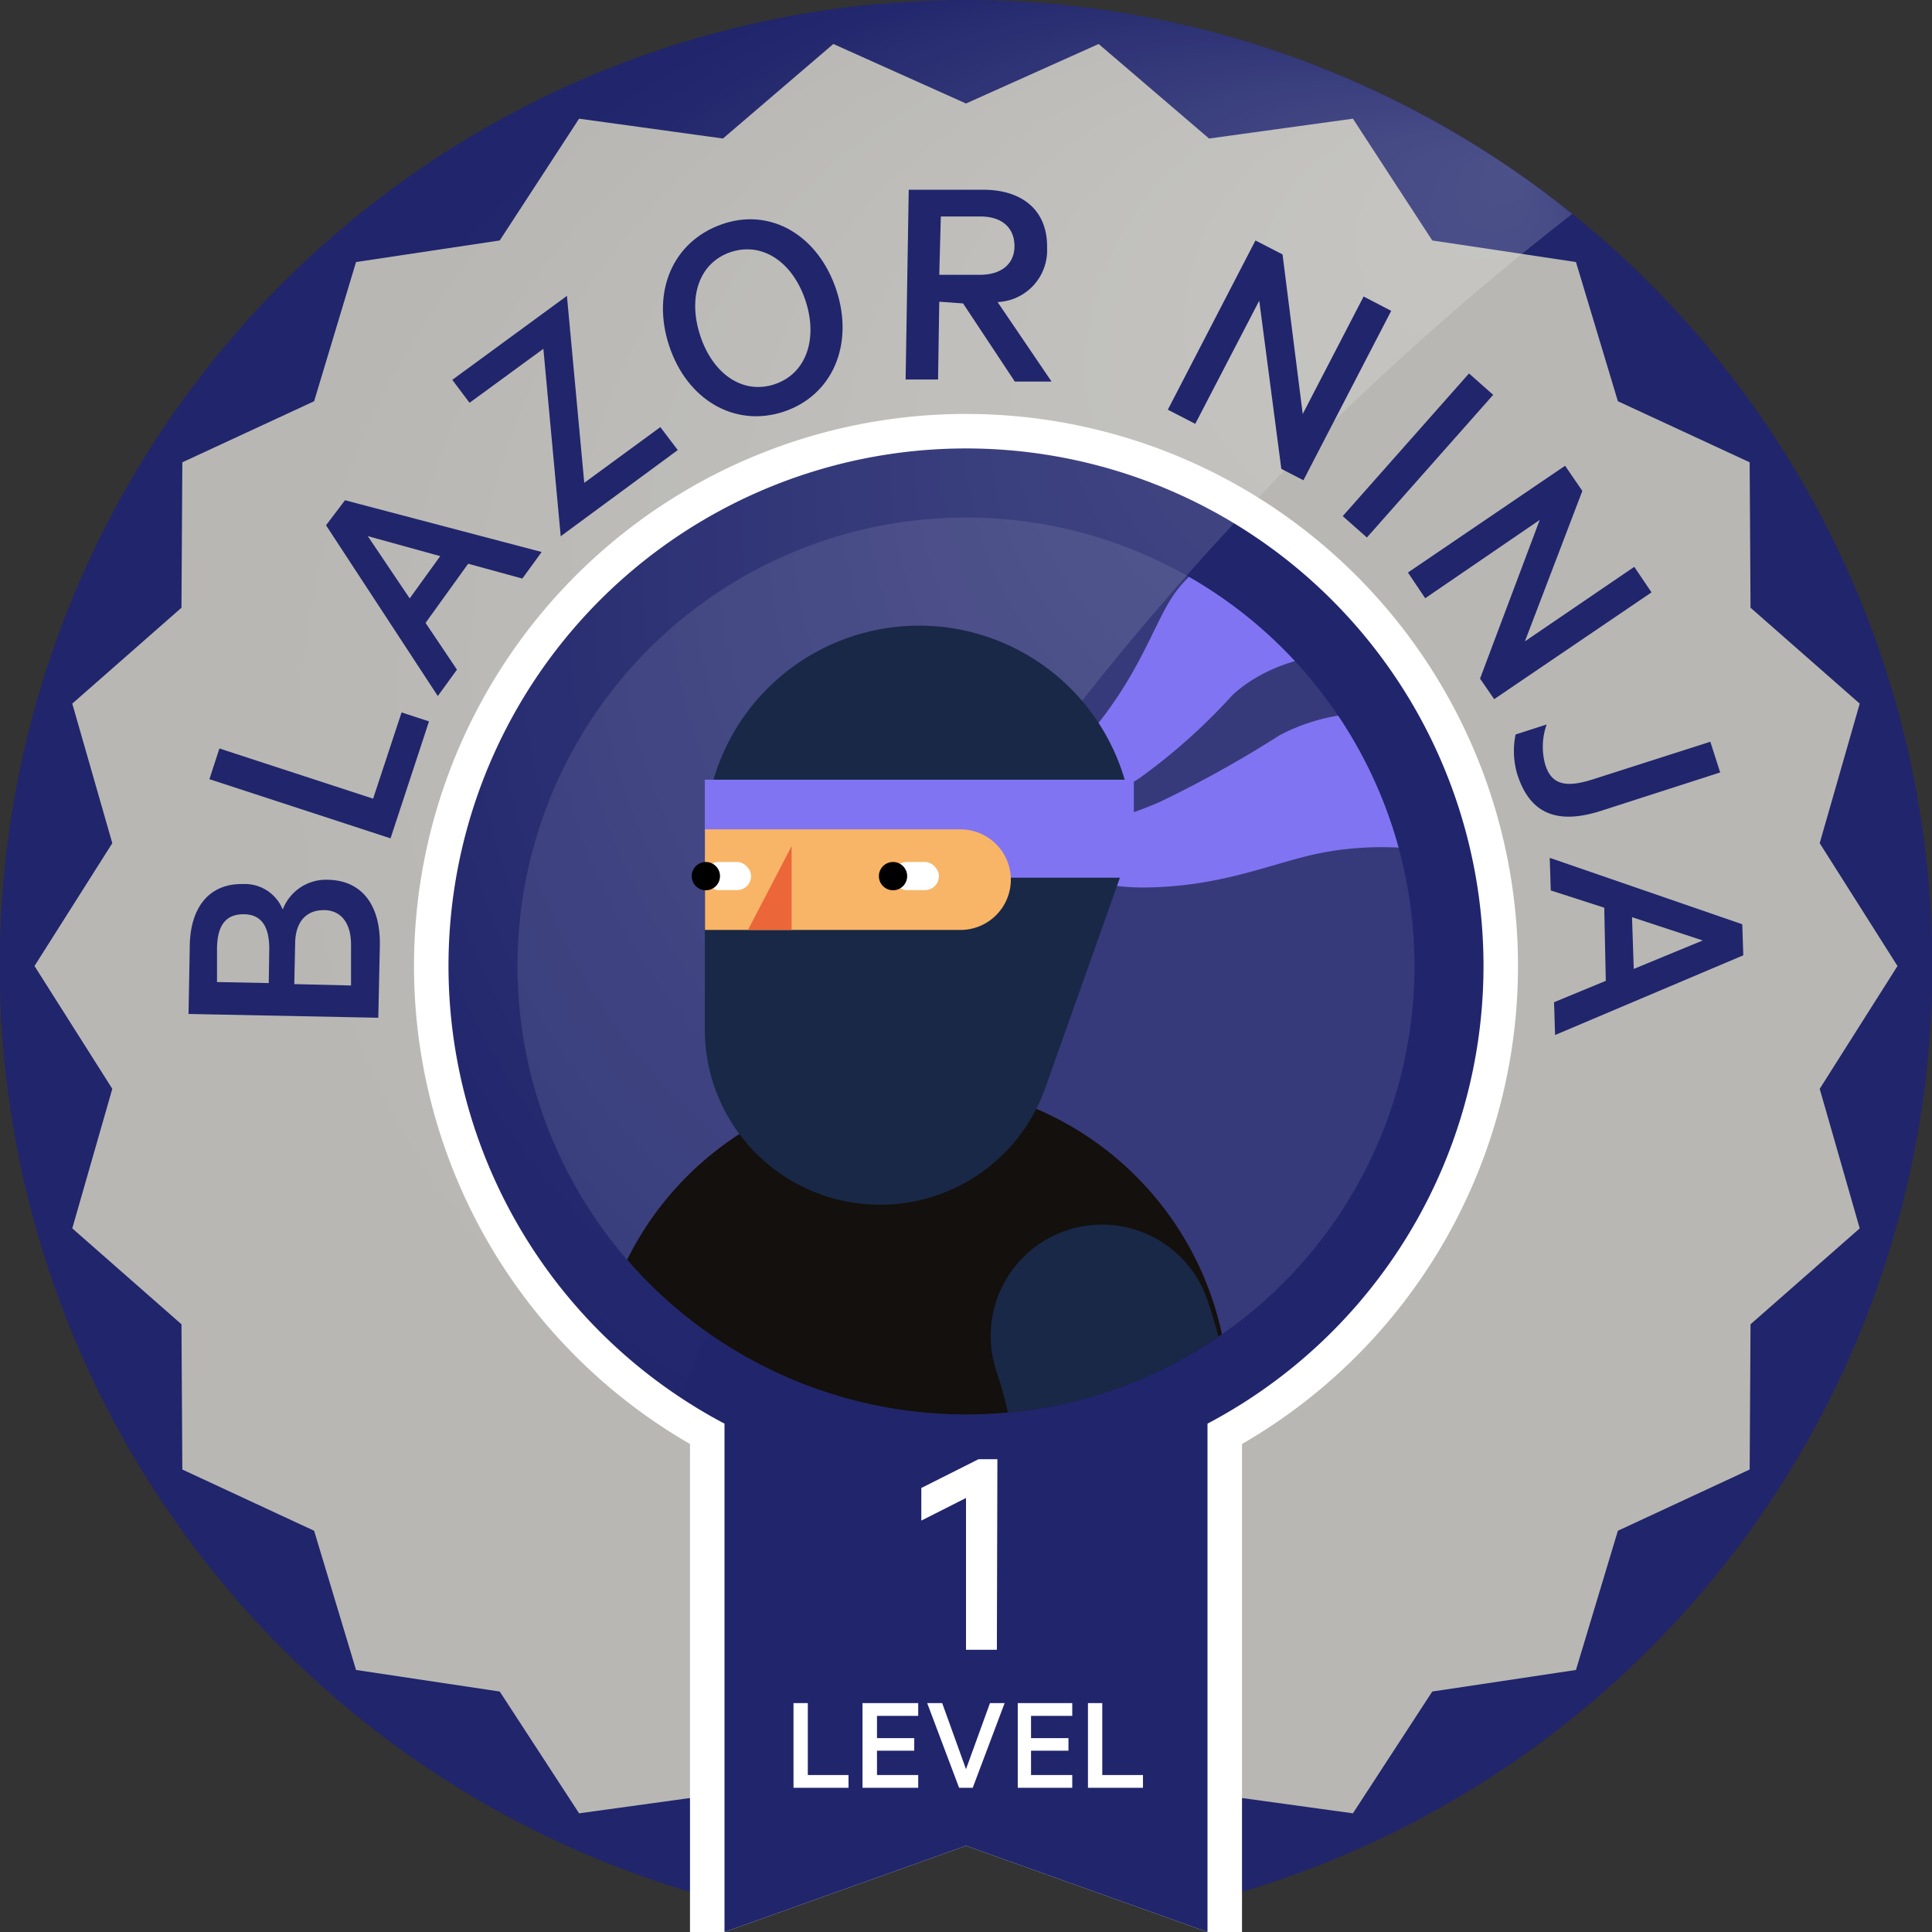 <svg xmlns="http://www.w3.org/2000/svg" xmlns:xlink="http://www.w3.org/1999/xlink" viewBox="0 0 112 112"><rect x="0" y="0" width="112" height="112" fill="#333333" stroke="none"/><defs><style>.cls-1{fill:none;}.cls-2,.cls-5{fill:#20256c;}.cls-3{fill:#b8b7b3;}.cls-3,.cls-4,.cls-5{fill-rule:evenodd;}.cls-12,.cls-4,.cls-8{fill:#fff;}.cls-6{clip-path:url(#clip-path);}.cls-7{fill:url(#radial-gradient);}.cls-8{opacity:0.1;}.cls-9{clip-path:url(#clip-path-2);}.cls-10{fill:#8174F2;}.cls-11{fill:#13100d;}.cls-13{fill:#192847;}.cls-14{fill:#f8b567;}.cls-15{fill:#eb6739;}</style><clipPath id="clip-path"><circle class="cls-1" cx="56" cy="56" r="56"/></clipPath><radialGradient id="radial-gradient" cx="73.61" cy="75.43" fx="107.612" fy="31.164" r="58.74" gradientTransform="translate(-17.54 -21.06) scale(0.98)" gradientUnits="userSpaceOnUse"><stop offset="0" stop-color="#fff" stop-opacity="0.2"/><stop offset="0.8" stop-color="#fff" stop-opacity="0"/></radialGradient><clipPath id="clip-path-2"><circle class="cls-1" cx="56" cy="56" r="26"/></clipPath></defs><g id="product_page_1-2" data-name="product page 1-2"><g id="product-Blazor-01"><path class="cls-2" d="M56,0A56,56,0,0,0,40,109.67V78.59H72v31.08A56,56,0,0,0,56,0Z"/><polygon class="cls-3" points="56 6 63.69 2.55 70.09 8.03 78.43 6.88 83.03 13.94 91.36 15.19 93.79 23.26 101.43 26.8 101.48 35.23 107.81 40.79 105.49 48.88 110 56 105.49 63.12 107.81 71.21 101.48 76.77 101.43 85.19 93.79 88.74 91.36 96.81 83.03 98.06 78.43 105.12 70.09 103.97 63.69 109.45 56 106 48.31 109.45 41.91 103.97 33.57 105.12 28.97 98.06 20.64 96.81 18.21 88.74 10.57 85.19 10.52 76.77 4.19 71.21 6.51 63.12 2 56 6.51 48.88 4.19 40.79 10.52 35.23 10.57 26.8 18.21 23.26 20.64 15.19 28.97 13.94 33.57 6.88 41.91 8.03 48.31 2.55 56 6"/><path class="cls-4" d="M88,56A32,32,0,1,0,40,83.71V112h2l14-5,14,5h2V83.71A32,32,0,0,0,88,56Z"/><path class="cls-5" d="M86,56A30,30,0,1,0,42,82.53V112l14-5,14,5V82.53A30,30,0,0,0,86,56Z"/><g class="cls-6"><path class="cls-7" d="M93.34,10.73A59.28,59.28,0,1,0,30.85,111C38.2,70.43,61.27,34.77,93.34,10.73Z"/></g><circle class="cls-8" cx="56" cy="56" r="26"/><g class="cls-9"><g class="cls-9"><path class="cls-10" d="M62.47,43.33c3.45-3.74,4.3-6.94,5.51-8.76,2.22-3.34,8.49-6,26.4-2.61l-.81,8.65c-13.33-4.52-19.24-2.93-22.11-.33A34.19,34.19,0,0,1,66,45.15,18.52,18.52,0,0,1,56.45,48,23.58,23.58,0,0,0,62.47,43.33Z"/><path class="cls-10" d="M94.38,45.47v7.84c-8.78-4.71-14.79-4.65-18.7-3.66-2.71.69-5.41,1.81-9.63,1.8a16.18,16.18,0,0,1-8.95-3,24,24,0,0,0,10.07-1.93,66.14,66.14,0,0,0,7-3.89C77.59,40.81,83.49,40.05,94.38,45.47Z"/><path class="cls-11" d="M54.76,130.33h0c-7.22.49-14.65,6.58-15.76-.58L34.82,84.91A18.4,18.4,0,0,1,52,62.82h0A18.4,18.4,0,0,1,71.13,83.26l-3.42,34.53A14,14,0,0,1,54.76,130.33Z"/><path class="cls-12" d="M46.11,61.13a4.44,4.44,0,0,0,1.25.18,4.06,4.06,0,0,0,1.23-.19,4.22,4.22,0,0,0,2.17-1.54"/><path class="cls-13" d="M51,69.84h0A10.15,10.15,0,0,1,40.86,59.69v-11A12.42,12.42,0,0,1,53.28,36.27h0A12.42,12.42,0,0,1,65.7,48.69l-5.11,14.4A10.15,10.15,0,0,1,51,69.84Z"/><rect class="cls-10" x="40.86" y="45.2" width="24.87" height="5.68" transform="translate(106.59 96.08) rotate(-180)"/><path class="cls-14" d="M43.78,48.08H58.59a0,0,0,0,1,0,0v5.83a0,0,0,0,1,0,0H43.78A2.92,2.92,0,0,1,40.86,51v0A2.92,2.92,0,0,1,43.78,48.08Z" transform="translate(99.46 101.99) rotate(-180)"/><polygon class="cls-15" points="43.36 53.91 45.89 53.91 45.89 49.05 43.36 53.91"/><path class="cls-13" d="M35.32,122.18c-.76,0-1.52,0-2.29-.07a6.44,6.44,0,1,1,.72-12.86c10,.56,19-4.21,23.08-12.14,3.85-7.53,1.7-15.37.94-17.6A6.44,6.44,0,1,1,70,75.38c1.49,4.41,4.3,15.91-1.69,27.6S49.46,122.17,35.32,122.18Z"/><rect class="cls-12" x="40.85" y="49.97" width="2.68" height="1.63" rx="0.81" transform="matrix(-1, 0, 0, -1, 84.39, 101.57)"/><rect class="cls-12" x="51.75" y="49.97" width="2.68" height="1.63" rx="0.81" transform="translate(106.18 101.57) rotate(-180)"/><circle cx="40.92" cy="50.79" r="0.82"/><circle cx="51.77" cy="50.79" r="0.82"/></g></g><path class="cls-2" d="M18.93,51c2.07,0,3.13,1.5,3.09,3.8L21.93,59l-11-.22L11,54.93c0-2.3,1.11-3.72,3.08-3.68a2.36,2.36,0,0,1,2.31,1.48A2.68,2.68,0,0,1,18.93,51Zm-3.32,4c0-1.28-.45-2-1.49-2s-1.51.65-1.54,1.93l0,2,3,.06Zm4.74,2.13,0-2.37c0-1.26-.59-2-1.58-2s-1.64.65-1.66,1.91l-.05,2.38Z"/><path class="cls-2" d="M12.14,45.17l.58-1.78,8.91,2.91,1.65-5,1.59.52L22.64,48.6Z"/><path class="cls-2" d="M20,29,31.4,32l-1.12,1.54-3.14-.86-2.47,3.43,1.82,2.71-1.11,1.53-6.48-9.9Zm3.75,5.69,1.77-2.45-4.2-1.16Z"/><path class="cls-2" d="M39.29,26.09l-6.79,5,0-.06-1-10.81-4.28,3.13-1-1.33,6.65-4.87,0,.06,1,10.78,4.41-3.23Z"/><path class="cls-2" d="M45.42,23.87c-2.84.93-5.6-.7-6.63-3.83S39,14,41.85,13s5.61.68,6.64,3.83S48.26,22.93,45.42,23.87Zm-3.05-9.26c-1.84.61-2.51,2.61-1.78,4.84s2.46,3.43,4.3,2.83,2.54-2.62,1.81-4.84S44.22,14,42.37,14.61Z"/><path class="cls-2" d="M54.45,17.49,54.38,22l-1.88,0,.18-11L57,11c2.28,0,3.74,1.21,3.7,3.37a3,3,0,0,1-2.87,3.14l3.13,4.61-2.13,0-3-4.53Zm0-1.56,2.36,0c1.24,0,2-.63,2-1.66s-.68-1.7-1.92-1.72l-2.35,0Z"/><path class="cls-2" d="M75.56,27.84l-1.28-.66L73,17.43l-3.71,7.14-1.59-.82,5.08-9.81,1.57.81L75.52,24l3.53-6.81,1.6.83Z"/><path class="cls-2" d="M79.24,31.16l-1.4-1.24,7.32-8.27,1.4,1.24Z"/><path class="cls-2" d="M86.62,40.53l-.82-1.19,3.46-9.2-6.64,4.54-1-1.49L90.73,27l1,1.46-3.33,8.72,6.34-4.32,1,1.48Z"/><path class="cls-2" d="M89.66,42a3.86,3.86,0,0,0-.08,2.33c.36,1.15,1.17,1.36,2.76.85L99.15,43l.57,1.78L92.83,47c-2.64.85-4.16.11-4.87-2.11a4.75,4.75,0,0,1-.1-2.31Z"/><path class="cls-2" d="M101.06,55.38,90.15,60l-.06-1.9,3-1.24L93,52.62l-3.1-1-.06-1.89L101,53.58Zm-6.45-2.21.1,3,4-1.65Z"/><path class="cls-12" d="M46,98.73h.83v4.17h2.36v.74H46Z"/><path class="cls-12" d="M53.23,98.73v.74H50.84v1.29H53v.73H50.84v1.41h2.39v.74H50V98.73Z"/><path class="cls-12" d="M55.6,103.64l-1.85-4.91h.87L56,102.56l1.39-3.83h.85l-1.85,4.91Z"/><path class="cls-12" d="M62.16,98.73v.74H59.77v1.29h2.17v.73H59.77v1.41h2.39v.74H59V98.73Z"/><path class="cls-12" d="M63.07,98.73h.83v4.17h2.36v.74H63.07Z"/><path class="cls-12" d="M57.79,95.64H56v-8.8l-2.59,1.31V86.26l3.32-1.67h1.09Z"/></g></g></svg>